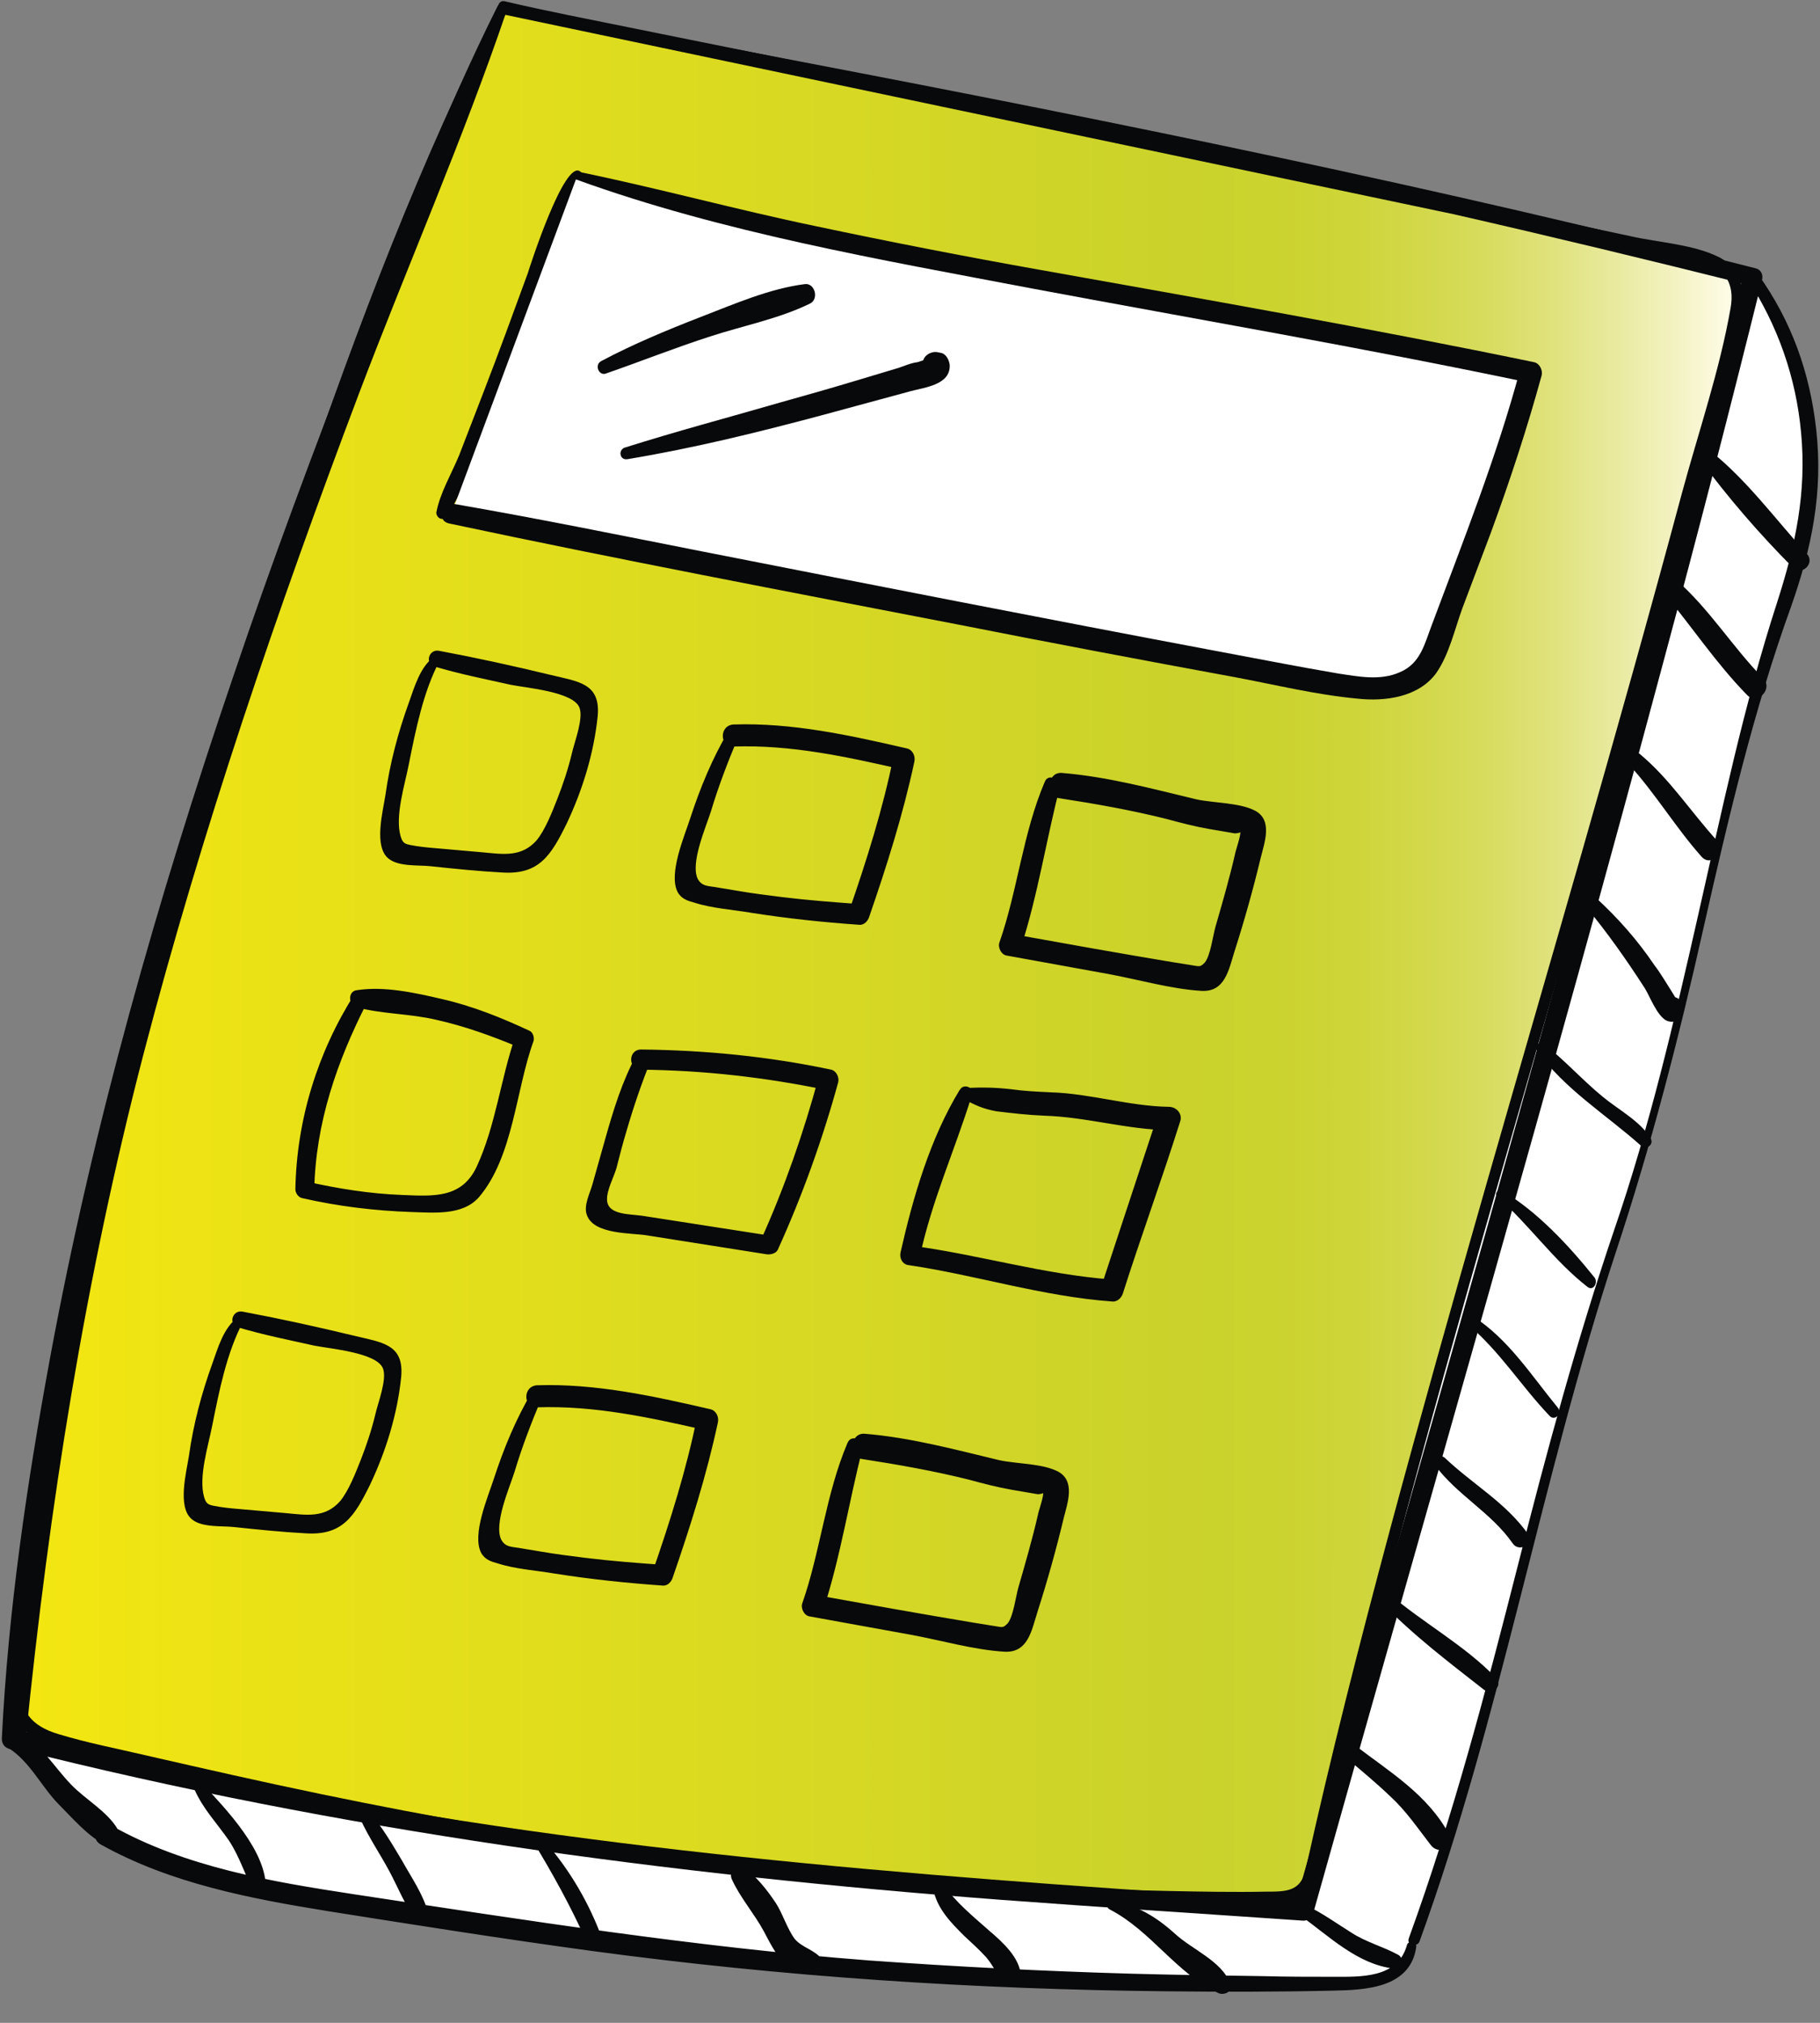 <svg width="54" height="60" viewBox="0 0 54 60" xmlns="http://www.w3.org/2000/svg"><rect x="0" y="0" width="54" height="60" fill="#808080" stroke="none"/><title>50E29ED7-ECE5-4F9E-8D44-758CD32DCD72</title><desc>Created with sketchtool.</desc><defs><linearGradient x1=".005%" y1="49.993%" x2="99.979%" y2="49.993%" id="a"><stop stop-color="#F3E611" offset="0%"/><stop stop-color="#CAD22B" offset="68.33%"/><stop stop-color="#CBD32F" offset="73.33%"/><stop stop-color="#CED539" offset="77.68%"/><stop stop-color="#D2D849" offset="81.78%"/><stop stop-color="#D8DC5F" offset="85.73%"/><stop stop-color="#E0E27D" offset="89.58%"/><stop stop-color="#E9EAA0" offset="93.35%"/><stop stop-color="#F4F3C5" offset="96.99%"/><stop stop-color="#FEFCE7" offset="100%"/></linearGradient></defs><g fill-rule="nonzero" fill="none"><path d="M9.585 53.589s-9.38-2.448-9.118-2.093c.691.953 2.317 2.616 2.765 3.064h-.075c2.878 1.644 7.063 1.962 10.333 2.522 8.988 1.513 17.228 1.981 26.346 1.906.43 0 .86 0 1.271-.168.411-.168.747-.504.785-.934l.056-.206c2.635-7.194 3.606-13.92 6.166-21.282 1.999-5.755 2.84-12.575 4.821-18.33.392-1.121.785-2.261.803-3.457.037-2.317-.392-4.372-1.719-6.26l-13.846 47.647-28.588-2.41z" id="Shape" fill="#fff"/><g id="Group"><path d="M14.967.187c-7.624 14.967-14.462 43.536-14.5 50.113 0 .598.392 1.102.972 1.252 12.911 3.176 22.833 4.765 36.156 4.765 1.383 0 1.233-.392 1.345-.841 3.531-15.434 8.446-29.878 12.631-46.414.168-.635-.243-1.289-.878-1.42l-17.377-3.718c-5.606-1.177-16.331-3.233-18.349-3.737z" id="Shape" fill="url(#a)"/><path d="M14.836.112c-2.373 4.653-4.223 9.567-5.923 14.5-1.85 5.4-3.457 10.875-4.896 16.387-1.177 4.522-2.242 9.1-3.046 13.696-.262 1.476-.486 2.971-.617 4.484-.056.617-.187 1.364.187 1.906.299.467.766.579 1.271.71.953.243 1.925.467 2.878.691 6.745 1.57 13.565 2.821 20.46 3.438 3.662.336 7.325.486 10.987.523.691 0 2.466.355 2.84-.523.224-.523.262-1.196.392-1.756.206-.878.411-1.756.635-2.635 1.756-7.156 3.812-14.238 5.848-21.301 1.046-3.606 2.074-7.212 3.083-10.819.504-1.831 1.009-3.662 1.495-5.512l.729-2.803c.187-.747.617-1.663.542-2.448-.037-.448-.318-.841-.71-1.028-.747-.374-1.794-.43-2.616-.617l-5.792-1.233c-3.569-.766-7.156-1.551-10.744-2.298l-14.985-3.027c-.635-.131-1.252-.262-1.887-.411-.187-.037-.262.243-.075.28 4.129.99 8.334 1.7 12.5 2.541 6.297 1.271 12.594 2.635 18.872 3.98l2.747.579c1.065.224 2.597.243 2.336 1.719-.318 1.831-.953 3.681-1.439 5.475-.953 3.55-1.943 7.063-2.952 10.594-1.925 6.727-3.905 13.435-5.718 20.18-.897 3.345-1.756 6.708-2.504 10.09-.149.635-.579.635-1.177.635-.953.019-1.906 0-2.84-.019-1.775-.037-3.531-.093-5.288-.187-6.708-.374-13.341-1.327-19.918-2.691-1.719-.355-3.438-.747-5.157-1.14-.878-.206-1.756-.374-2.616-.635-.822-.243-1.158-.691-1.14-1.513.056-1.308.243-2.635.448-3.924.654-4.185 1.607-8.334 2.616-12.444 2.541-10.277 5.587-20.61 9.959-30.27.467-1.028.953-2.037 1.457-3.027.112-.168-.149-.318-.243-.149z" id="Shape" fill="#08090A"/></g><path d="M14.761.187c-1.588 3.176-2.878 6.54-4.167 9.847-1.289 3.326-2.541 6.671-3.681 10.053-2.242 6.577-4.148 13.285-5.419 20.143-.691 3.737-1.252 7.53-1.439 11.323-.019.448.654.448.71 0 .691-6.857 1.756-13.603 3.494-20.292 1.738-6.652 3.961-13.154 6.39-19.582 1.439-3.793 3.083-7.53 4.391-11.379.056-.149-.206-.262-.28-.112zM14.855.411l28.271 5.942c2.952.673 5.886 1.383 8.801 2.111l-.187-.336c-3.195 12.706-6.764 25.318-10.352 37.931-.99 3.513-1.999 7.026-2.99 10.538l.28-.206c-9.866-.635-19.731-1.308-29.466-3.158-2.896-.561-5.755-1.196-8.614-1.906-.355-.093-.504.448-.149.542 9.623 2.429 19.395 3.737 29.28 4.484 2.99.224 5.961.411 8.95.617.131 0 .243-.093.28-.206 3.475-12.388 7.082-24.758 10.408-37.183 1.009-3.756 1.981-7.511 2.915-11.286.037-.149-.037-.299-.187-.336-9.38-2.392-18.835-4.316-28.327-6.129-2.952-.561-5.886-1.14-8.838-1.7-.187-.037-.262.224-.075.28zM51.851 8.278c.897 1.383 1.439 2.915 1.588 4.559.168 1.775-.168 3.345-.71 5.026-.99 3.046-1.644 6.203-2.354 9.324-.71 3.139-1.439 6.26-2.485 9.305-1.102 3.251-1.999 6.558-2.84 9.884-.953 3.737-1.925 7.474-3.251 11.118-.075.206.243.28.318.093 2.429-6.689 3.606-13.715 5.83-20.46 1.046-3.158 1.869-6.353 2.597-9.604.729-3.214 1.476-6.428 2.597-9.529.617-1.756.953-3.382.747-5.251-.187-1.682-.729-3.214-1.719-4.597-.149-.206-.448-.056-.318.131zM17.209 5.082c-.467-.336-1.476 2.784-1.551 3.027-.43 1.177-.86 2.354-1.308 3.513l-.729 1.887c-.224.542-.561 1.102-.673 1.682-.019.131.149.28.262.149.561-.71.841-1.812 1.177-2.653l1.215-3.233c.318-.897.654-1.794.99-2.672.131-.336.243-.673.392-.99l.149-.299-.037-.131c.131.056.262-.187.112-.28z" id="Shape" fill="#08090A"/><g><path d="M17.135 5.194c9.585 2.728 17.19 3.494 28.271 5.83-.747 2.84-1.794 5.381-2.896 8.39-.187.523-.467.654-.99.897-.486.224-1.401.075-1.925-.019-8.838-1.626-19.32-3.718-26.197-5.064" id="Shape" fill="#fff"/><path d="M17.097 5.325c4.335 1.57 9.006 2.373 13.528 3.233 4.896.916 9.81 1.756 14.705 2.784l-.224-.392c-.691 2.579-1.682 5.064-2.616 7.567-.224.579-.336 1.158-.953 1.42-.579.262-1.233.131-1.85.037-1.215-.206-2.429-.448-3.644-.673-5.064-.953-10.109-1.943-15.154-2.934-2.466-.486-4.933-.99-7.418-1.42-.374-.075-.542.486-.149.579 5.008 1.065 10.034 2.018 15.06 2.99 2.747.542 5.512 1.065 8.259 1.57 1.196.224 2.41.523 3.625.635.822.093 1.831-.037 2.354-.766.374-.542.542-1.289.766-1.906l.86-2.28c.561-1.532 1.065-3.064 1.495-4.634.037-.149-.056-.355-.224-.392-4.877-1.009-9.791-1.869-14.705-2.747-2.205-.392-4.41-.822-6.615-1.289-2.336-.486-4.653-1.121-7.007-1.607-.187-.056-.243.168-.093.224z" id="Shape" fill="#08090A"/></g><path d="M38.585 56.821c.841.598 1.7 1.457 2.784 1.57.224.019.299-.318.112-.411-.448-.243-.953-.374-1.383-.654-.448-.28-.86-.579-1.327-.803-.206-.112-.374.168-.187.299zM.346 51.628c.1 0 .1-.15 0-.15s-.1.15 0 .15zM.224 51.833c.654.392 1.009 1.177 1.532 1.7.374.374.822.897 1.308 1.158.28.149.598-.149.43-.43-.299-.523-.972-.897-1.383-1.327-.523-.542-.916-1.233-1.588-1.607-.336-.187-.617.299-.299.504zM41.743 57.7c-.28.99-1.383.934-2.205.934-.673 0-1.364 0-2.037-.019-1.345-.019-2.672-.037-4.017-.075-2.579-.075-5.138-.206-7.717-.392-5.12-.392-10.183-1.196-15.266-1.962-2.448-.374-5.008-.803-7.194-2.037-.355-.206-.691.355-.318.561 2.074 1.158 4.447 1.607 6.764 1.981 2.597.411 5.194.822 7.81 1.177 5.662.766 11.361 1.14 17.06 1.196 1.644.019 3.27.019 4.914-.019.99-.019 2.317-.075 2.485-1.308 0-.168-.243-.187-.28-.037zM50.431 13.621c.822 1.121 1.794 2.242 2.765 3.214.262.262.673-.131.411-.411-.916-1.009-1.794-2.205-2.859-3.046-.149-.131-.467.037-.318.243zM49.347 17.564c.841 1.009 1.57 2.111 2.485 3.046.299.318.785-.168.486-.486-.916-.934-1.607-2.074-2.597-2.934-.262-.187-.579.131-.374.374zM48.338 22.684c.785.86 1.383 1.869 2.149 2.728.28.318.747-.149.467-.467-.785-.86-1.401-1.831-2.298-2.579-.224-.187-.523.093-.318.318zM47.049 26.888c.635.766 1.215 1.588 1.756 2.429.149.243.355.803.635.953.168.075.336.037.448-.112.075-.112.056-.243.019-.355-.093-.411-.729-.243-.617.168.019.112.037.056.037-.131l.448-.112-.037-.093-.149-.243c-.168-.262-.318-.523-.504-.766-.504-.747-1.084-1.401-1.756-2.018-.187-.187-.43.075-.28.28zM12.893 19.47c-.43.299-.598.916-.766 1.383-.318.878-.561 1.794-.691 2.728-.075.486-.355 1.532.093 1.887.299.243.878.187 1.233.224.71.075 1.42.149 2.13.187 1.102.075 1.457-.504 1.925-1.457.467-.99.803-2.074.916-3.176.093-.99-.579-1.028-1.42-1.233-1.084-.262-2.186-.504-3.289-.71-.299-.056-.43.374-.131.467.747.224 1.513.374 2.261.542.467.093 1.85.206 2.037.673.131.318-.149 1.028-.224 1.364-.112.467-.262.916-.43 1.345-.149.374-.355.916-.617 1.233-.448.504-.99.411-1.588.355l-1.271-.112c-.224-.019-.467-.037-.71-.075-.299-.056-.392-.037-.467-.299-.168-.598.131-1.532.243-2.111.206-1.028.43-2.167.916-3.083.037-.075-.056-.187-.149-.131zM21.619 21.675c-.486.822-.841 1.682-1.14 2.597-.168.523-.654 1.644-.374 2.186.112.206.299.262.504.318.523.168 1.14.206 1.682.299 1.065.168 2.13.28 3.195.355.149.019.262-.112.299-.224.523-1.513 1.009-3.046 1.345-4.615.037-.168-.056-.355-.224-.392-1.7-.392-3.401-.766-5.138-.71-.43.019-.43.673 0 .654 1.7-.056 3.326.299 4.97.673l-.224-.392c-.318 1.57-.803 3.102-1.327 4.615l.299-.224c-.766-.056-1.513-.112-2.28-.206-.448-.056-.897-.112-1.327-.187l-.561-.093c-.28-.056-.486-.019-.617-.262-.224-.467.243-1.532.392-1.999.224-.747.504-1.476.803-2.186.112-.224-.168-.411-.28-.206zM30.999 23.188c-.654 1.532-.803 3.214-1.345 4.765-.056.149.056.374.224.392l2.99.542c.916.168 1.869.448 2.784.504.691.037.803-.617.972-1.158.299-.934.561-1.869.785-2.803.112-.448.355-1.102-.168-1.383-.467-.243-1.215-.224-1.738-.336-1.327-.318-2.635-.673-3.999-.785-.43-.037-.523.691-.093.747 1.084.168 2.149.355 3.195.617.411.112.841.224 1.271.299l.766.131c.019 0 .206-.019.149-.056.056.037-.149.617-.149.673-.168.729-.374 1.439-.579 2.149-.075.262-.149.86-.318 1.065-.149.149-.149.112-.411.075l-.579-.093c-1.57-.262-3.139-.542-4.69-.822l.224.392c.504-1.551.747-3.176 1.158-4.765.037-.224-.355-.411-.448-.149zM7.063 39.071c-.43.299-.598.916-.766 1.383-.318.878-.561 1.794-.691 2.728-.075.486-.355 1.532.093 1.887.299.243.878.187 1.233.224.71.075 1.42.149 2.13.187 1.102.075 1.457-.504 1.925-1.457.467-.99.803-2.074.916-3.176.093-.99-.579-1.028-1.42-1.233-1.084-.262-2.186-.504-3.289-.71-.299-.056-.43.374-.131.467.747.224 1.513.374 2.261.542.467.093 1.85.206 2.037.673.131.318-.149 1.028-.224 1.364-.112.467-.262.916-.43 1.345-.149.374-.355.916-.617 1.233-.448.504-.99.411-1.588.355l-1.271-.112c-.224-.019-.467-.037-.71-.075-.299-.056-.392-.037-.467-.299-.168-.598.131-1.532.243-2.111.206-1.028.43-2.167.916-3.083.019-.075-.056-.187-.149-.131zM15.789 41.275c-.486.822-.841 1.682-1.14 2.597-.168.523-.654 1.644-.374 2.186.112.206.299.262.504.318.523.168 1.14.206 1.682.299 1.065.168 2.13.28 3.195.355.149.019.262-.112.299-.224.523-1.513 1.009-3.046 1.345-4.615.037-.168-.056-.355-.224-.392-1.7-.392-3.401-.766-5.138-.71-.43.019-.43.673 0 .654 1.7-.056 3.326.299 4.97.673l-.224-.392c-.318 1.57-.803 3.102-1.327 4.615l.299-.224c-.766-.056-1.513-.112-2.28-.206-.448-.056-.897-.112-1.327-.187l-.561-.093c-.28-.056-.486-.019-.617-.262-.224-.467.243-1.532.392-1.999.224-.747.504-1.476.803-2.186.093-.224-.168-.411-.28-.206zM25.15 42.789c-.654 1.532-.803 3.214-1.345 4.765-.056.149.056.374.224.392l2.99.542c.916.168 1.869.448 2.784.504.691.037.803-.617.972-1.158.299-.934.561-1.869.785-2.803.112-.448.355-1.102-.168-1.383-.467-.243-1.215-.224-1.738-.336-1.327-.318-2.635-.673-3.999-.785-.43-.037-.523.691-.093.747 1.084.168 2.149.355 3.195.617.411.112.841.224 1.271.299l.766.131c.019 0 .206-.019.149-.056.056.037-.149.617-.149.673-.168.729-.374 1.439-.579 2.149-.075.262-.149.86-.318 1.065-.149.149-.149.112-.411.075l-.579-.093c-1.57-.262-3.139-.542-4.69-.822l.224.392c.504-1.551.747-3.176 1.158-4.765.056-.224-.336-.411-.448-.149zM10.52 29.485c-1.102 1.738-1.719 3.737-1.756 5.792 0 .112.093.243.206.262 1.065.243 2.149.374 3.233.411.654.019 1.513.112 1.999-.43 1.028-1.196 1.102-3.195 1.626-4.634.037-.112-.019-.28-.131-.318-.841-.392-1.682-.729-2.579-.934-.803-.187-1.719-.392-2.541-.262-.262.037-.243.448 0 .504.766.206 1.588.187 2.373.374.841.187 1.663.486 2.466.822l-.131-.318c-.43 1.252-.579 2.635-1.14 3.849-.448.953-1.289.878-2.224.841-.953-.037-1.887-.187-2.803-.392l.206.262c.037-1.999.673-3.83 1.57-5.587.112-.28-.224-.467-.374-.243zM18.891 31.279c-.43.785-.691 1.644-.934 2.504l-.374 1.327c-.075.28-.28.654-.168.934.206.579 1.327.523 1.775.598 1.177.187 2.354.374 3.55.561.112.019.28-.019.336-.131.729-1.607 1.327-3.27 1.794-4.97.037-.149-.056-.336-.206-.374-1.85-.392-3.737-.579-5.643-.598-.392 0-.392.598 0 .598 1.85.019 3.662.224 5.475.598l-.206-.374c-.448 1.644-1.009 3.27-1.719 4.839l.336-.131-2.522-.392-1.327-.206c-.374-.056-1.028-.019-1.046-.467-.019-.28.206-.691.28-.953.093-.374.187-.729.299-1.102.206-.71.448-1.42.729-2.111.056-.224-.318-.355-.43-.149zM28.476 32.325c-.878 1.439-1.383 3.176-1.756 4.821-.037.149.037.336.206.374 2.037.299 3.999.934 6.073 1.084.149.019.28-.112.318-.243.542-1.7 1.158-3.382 1.7-5.101.075-.224-.112-.43-.336-.43-1.177-.019-2.317-.392-3.494-.43-.411-.019-.803-.037-1.196-.093-.504-.056-.841-.056-1.327-.037-.168 0-.243.224-.093.318.355.187.579.299.99.374.467.056.953.112 1.42.131 1.252.037 2.448.411 3.7.43l-.336-.43-1.682 5.101.318-.243c-2.018-.149-3.98-.747-5.979-1.009l.28.374c.355-1.682 1.046-3.195 1.551-4.821.093-.243-.243-.374-.355-.168zM45.592 31.148c.822 1.158 2.055 1.906 3.102 2.84.149.131.392-.037.28-.224-.299-.504-.972-.86-1.42-1.233-.617-.504-1.14-1.102-1.775-1.588-.112-.056-.262.093-.187.206zM44.433 35.502c.934.822 1.682 1.906 2.672 2.672.168.131.318-.131.206-.28-.766-.953-1.7-1.962-2.747-2.579-.112-.056-.243.093-.131.187zM43.518 39.257c.972.803 1.607 1.85 2.466 2.747.149.149.374-.075.243-.243-.785-.953-1.476-2.055-2.541-2.728-.131-.056-.28.131-.168.224zM42.565 43.443c.654.897 1.682 1.42 2.317 2.336.187.28.654.019.467-.262-.673-.953-1.663-1.495-2.485-2.28-.168-.131-.411.037-.299.206zM40.995 47.535c.916.953 1.999 1.775 3.027 2.579.243.187.598-.112.355-.355-.916-.953-2.13-1.607-3.139-2.466-.149-.168-.411.075-.243.243zM39.93 52.131c.448.374.897.747 1.327 1.158.467.43.803.934 1.196 1.439.243.318.729.056.542-.318-.635-1.177-1.756-1.85-2.784-2.635-.206-.149-.486.187-.28.355zM17.975 11.08c1.028-.355 2.055-.766 3.102-1.102.972-.318 2.037-.523 2.952-.972.28-.131.149-.617-.149-.579-1.046.131-2.111.598-3.083.972-1.009.392-1.999.803-2.952 1.308-.224.112-.075.448.131.374zM18.61 13.621c1.925-.318 3.83-.785 5.718-1.289l2.691-.729c.411-.112 1.196-.187 1.158-.785-.019-.149-.112-.336-.28-.355l-.093-.019c-.262-.037-.542.224-.374.486l.075-.28-.28.093c-.187.019-.392.112-.561.168l-1.121.336c-.803.243-1.588.467-2.392.691-1.551.448-3.102.86-4.634 1.345-.187.093-.112.374.093.336zM5.774 53.084c.243.561.673 1.009 1.009 1.495.336.504.486 1.046.766 1.57.093.168.336.075.336-.093.056-1.121-1.177-2.392-1.887-3.158-.112-.112-.28.056-.224.187zM10.688 53.944c.243.542.579 1.028.86 1.551.262.486.467 1.028.803 1.457.131.168.392-.019.355-.206-.149-.561-.504-1.065-.785-1.57-.299-.504-.598-1.009-.972-1.439-.131-.149-.336.056-.262.206zM15.826 54.635c.579.953 1.084 1.869 1.551 2.896.112.243.542.075.43-.187-.411-1.065-1.009-2.037-1.775-2.878-.093-.093-.28.037-.206.168zM21.712 55.738c.243.542.673 1.028.953 1.551.336.635.654 1.308 1.495 1.289.262 0 .336-.299.206-.486-.206-.262-.561-.318-.785-.579-.224-.299-.355-.747-.561-1.065-.262-.392-.579-.803-.972-1.065-.224-.131-.43.149-.336.355zM27.691 56.037c.112.579.523.99.916 1.383.224.206.448.411.654.635.206.243.336.542.542.766.168.168.486.037.486-.206-.019-.542-.542-1.009-.934-1.345-.486-.43-.972-.822-1.364-1.364-.112-.168-.355-.075-.299.131zM32.923 56.635c1.233.635 1.981 1.906 3.233 2.485.168.075.448-.056.355-.28-.28-.691-1.14-1.009-1.663-1.495-.561-.504-1.084-.803-1.812-.972-.149-.037-.262.187-.112.262z" fill="#08090A"/></g></svg>